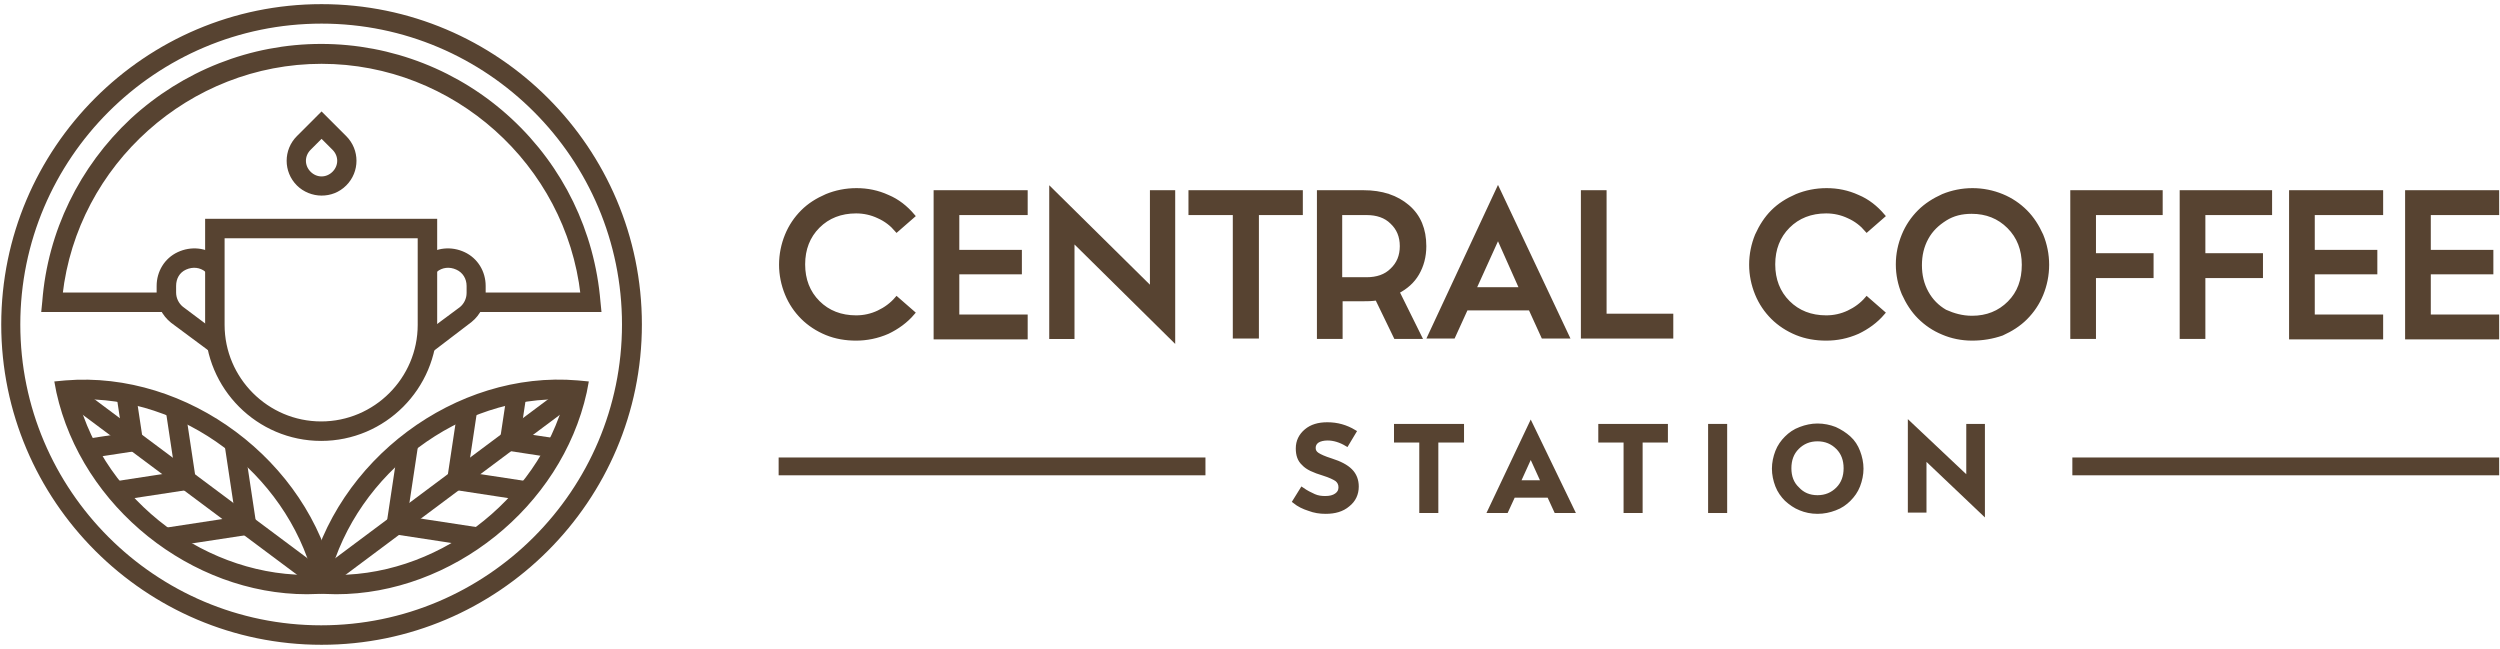 <?xml version="1.0" encoding="UTF-8"?> <svg xmlns="http://www.w3.org/2000/svg" xmlns:xlink="http://www.w3.org/1999/xlink" version="1.1" id="Шар_1" x="0px" y="0px" viewBox="0 0 603.3 156.6" style="enable-background:new 0 0 603.3 156.6;" xml:space="preserve"> <style type="text/css"> .st0{fill:#574331;stroke:#574331;stroke-miterlimit:10;} </style> <g> <g> <g> <path class="st0" d="M206.6,81.7c-2.5,0-4.9-0.4-7.1-1.3s-4.2-2.2-5.8-3.8c-1.6-1.6-2.9-3.5-3.8-5.7s-1.4-4.6-1.4-7 c0-2.5,0.5-4.9,1.4-7.1c0.9-2.2,2.2-4.1,3.8-5.7c1.6-1.6,3.5-2.8,5.8-3.8c2.2-0.9,4.6-1.4,7.2-1.4c2.6,0,5.1,0.5,7.5,1.6 c2.4,1,4.4,2.6,6.1,4.6l-3.9,3.4c-1.2-1.4-2.6-2.5-4.4-3.3c-1.7-0.8-3.5-1.2-5.4-1.2c-3.7,0-6.8,1.2-9.2,3.6s-3.6,5.5-3.6,9.2 c0,3.7,1.2,6.8,3.6,9.2c2.4,2.4,5.5,3.6,9.2,3.6c1.9,0,3.7-0.4,5.4-1.2s3.2-1.9,4.4-3.3l3.9,3.4c-1.7,2-3.8,3.5-6.1,4.6 C211.7,81.2,209.1,81.7,206.6,81.7z"></path> <path class="st0" d="M225.8,46.4h21.7v5H231v9.4h15.1v4.9H231v10.7h16.5v5h-21.7V46.4z"></path> <path class="st0" d="M278,46.4h5.1v35.4l-24.3-24v23.5h-5.1V45.9l24.3,24V46.4z"></path> <path class="st0" d="M303.3,51.4v29.8H298V51.4h-10.7v-5h26.6v5C313.9,51.4,303.3,51.4,303.3,51.4z"></path> <path class="st0" d="M343.7,59.4c0,2.5-0.6,4.7-1.7,6.6c-1.1,1.9-2.7,3.3-4.8,4.4l5.4,10.9h-5.8l-4.5-9.3 c-1.3,0.2-2.4,0.2-3.3,0.2h-5.5v9.1h-5.2V46.4H329c4.5,0,8,1.2,10.7,3.5S343.7,55.4,343.7,59.4z M329.8,51.4h-6.4v16h6.4 c2.5,0,4.6-0.7,6.1-2.2c1.6-1.5,2.4-3.4,2.4-5.8c0-2.4-0.8-4.3-2.4-5.8C334.4,52.1,332.3,51.4,329.8,51.4z"></path> <path class="st0" d="M361.5,45.8l16.7,35.4h-5.8l-3.1-6.8h-15.5l-3.1,6.8H345L361.5,45.8z M361.5,57l-5.8,12.8h11.5L361.5,57z"></path> <path class="st0" d="M382,46.4h5.2v29.8h16.1v5H382V46.4z"></path> <path class="st0" d="M440.7,81.7c-2.5,0-4.9-0.4-7.1-1.3s-4.2-2.2-5.8-3.8c-1.6-1.6-2.9-3.5-3.8-5.7c-0.9-2.2-1.4-4.6-1.4-7 c0-2.5,0.5-4.9,1.4-7.1c1-2.2,2.2-4.1,3.8-5.7c1.6-1.6,3.5-2.8,5.8-3.8c2.2-0.9,4.6-1.4,7.2-1.4c2.6,0,5.1,0.5,7.5,1.6 c2.4,1,4.4,2.6,6.1,4.6l-3.9,3.4c-1.2-1.4-2.6-2.5-4.4-3.3c-1.7-0.8-3.5-1.2-5.4-1.2c-3.7,0-6.8,1.2-9.2,3.6s-3.6,5.5-3.6,9.2 c0,3.7,1.2,6.8,3.6,9.2c2.4,2.4,5.5,3.6,9.2,3.6c1.9,0,3.7-0.4,5.4-1.2s3.2-1.9,4.4-3.3l3.9,3.4c-1.7,2-3.8,3.5-6.1,4.6 C445.8,81.2,443.3,81.7,440.7,81.7z"></path> <path class="st0" d="M475.9,81.7c-2.5,0-4.9-0.5-7-1.4c-2.2-0.9-4.1-2.2-5.7-3.8s-2.8-3.5-3.8-5.7c-0.9-2.2-1.4-4.5-1.4-7 s0.5-4.8,1.4-7c0.9-2.2,2.2-4.1,3.8-5.7c1.6-1.6,3.5-2.8,5.7-3.8c2.2-0.9,4.6-1.4,7.1-1.4c2.5,0,4.9,0.5,7.1,1.4s4.1,2.2,5.7,3.8 c1.6,1.6,2.8,3.5,3.8,5.7c0.9,2.2,1.4,4.6,1.4,7.1c0,2.5-0.5,4.9-1.4,7.1c-0.9,2.2-2.2,4.1-3.8,5.7c-1.6,1.6-3.5,2.8-5.7,3.8 C480.8,81.3,478.4,81.7,475.9,81.7z M475.9,76.7c3.6,0,6.6-1.2,9-3.6c2.4-2.4,3.5-5.5,3.5-9.2s-1.2-6.8-3.6-9.2 c-2.4-2.4-5.4-3.6-9-3.6c-2.4,0-4.5,0.5-6.4,1.7s-3.4,2.6-4.5,4.6s-1.6,4.2-1.6,6.6c0,2.4,0.5,4.6,1.6,6.6c1.1,2,2.6,3.5,4.5,4.6 C471.4,76.1,473.5,76.7,475.9,76.7z"></path> <path class="st0" d="M500.1,46.4h21.3v5h-16.1v10.2h13.9v5h-13.9v14.7h-5.2V46.4z"></path> <path class="st0" d="M526.5,46.4h21.3v5h-16.1v10.2h13.9v5h-13.9v14.7h-5.2L526.5,46.4L526.5,46.4z"></path> <path class="st0" d="M552.9,46.4h21.7v5h-16.5v9.4h15.1v4.9h-15.1v10.7h16.5v5h-21.7V46.4z"></path> <path class="st0" d="M580.9,46.4h21.7v5h-16.5v9.4h15.1v4.9h-15.1v10.7h16.5v5h-21.7V46.4z"></path> </g> <g> <path class="st0" d="M319.9,123.5c-1.4,0-2.7-0.2-4-0.7c-1.3-0.4-2.5-1-3.5-1.8l1.8-2.9c1,0.7,2,1.2,2.9,1.6s1.8,0.5,2.7,0.5 c1.1,0,2-0.2,2.7-0.7s1-1.1,1-1.9c0-0.8-0.3-1.4-0.9-1.9c-0.6-0.4-1.6-0.9-3.2-1.4c-2.3-0.7-3.9-1.4-4.8-2.4 c-1-0.9-1.4-2.1-1.4-3.7c0-1.7,0.7-3.1,2-4.2c1.3-1.1,3-1.6,5.1-1.6c2.4,0,4.5,0.6,6.5,1.8l-1.8,3c-1.5-0.9-3.1-1.4-4.6-1.4 c-1,0-1.9,0.2-2.5,0.6c-0.6,0.4-0.9,1-0.9,1.7c0,0.7,0.3,1.2,0.9,1.6c0.6,0.4,1.7,0.9,3.3,1.4c2.2,0.7,3.7,1.5,4.7,2.5 c1,1,1.5,2.3,1.5,3.8c0,1.8-0.7,3.3-2.1,4.4C323.9,123,322.1,123.5,319.9,123.5z"></path> <path class="st0" d="M346.6,106.3v17H343v-17h-6.1v-3.5h15.9v3.5H346.6z"></path> <path class="st0" d="M369.4,102.4l10.1,20.9h-4l-1.7-3.7h-8.6l-1.7,3.7h-4L369.4,102.4z M369.4,109.8l-3,6.6h6L369.4,109.8z"></path> <path class="st0" d="M395.9,106.3v17h-3.6v-17h-6.1v-3.5H402v3.5H395.9z"></path> <path class="st0" d="M416.3,102.8v20.5h-3.6v-20.5H416.3z"></path> <path class="st0" d="M438.6,123.5c-1.5,0-2.9-0.3-4.1-0.8c-1.3-0.5-2.4-1.3-3.4-2.2c-0.9-0.9-1.7-2-2.2-3.3 c-0.5-1.3-0.8-2.7-0.8-4.1s0.3-2.8,0.8-4.1c0.5-1.3,1.3-2.4,2.2-3.3c0.9-0.9,2-1.7,3.4-2.2c1.3-0.5,2.7-0.8,4.1-0.8 c1.5,0,2.9,0.3,4.2,0.8c1.3,0.6,2.4,1.3,3.4,2.2s1.7,2,2.2,3.3c0.5,1.3,0.8,2.7,0.8,4.1s-0.3,2.8-0.8,4.1 c-0.5,1.3-1.3,2.4-2.2,3.3c-0.9,0.9-2,1.7-3.4,2.2C441.5,123.2,440.1,123.5,438.6,123.5z M438.6,120c2,0,3.6-0.7,4.9-2 s1.9-3,1.9-5c0-2-0.6-3.7-1.9-5c-1.3-1.3-2.9-2-4.9-2c-2,0-3.6,0.7-4.9,2s-1.9,3-1.9,5c0,2,0.6,3.7,2,5 C435,119.3,436.6,120,438.6,120z"></path> <path class="st0" d="M475,102.8h3.5v20.9l-14.1-13.4v12.9h-3.5v-20.9l14.1,13.3L475,102.8L475,102.8z"></path> </g> <rect x="188.4" y="110.9" class="st0" width="102" height="3.3"></rect> <rect x="500.6" y="110.9" class="st0" width="102" height="3.3"></rect> </g> <g> <g> <g> <g> <path class="st0" d="M81.1,142.9c-1.5,0-3-0.1-4.5-0.2l-2.1-0.2l0.4-2.1c6.4-29,35.3-50.6,64.5-48.1l2.1,0.2l-0.4,2.1 C135,122.1,108.7,142.9,81.1,142.9z M79,139.2c26,1.1,51.2-17.8,57.9-43.3C110.9,94.8,85.7,113.7,79,139.2z"></path> <g> <rect x="68.6" y="115.9" transform="matrix(0.801 -0.598 0.598 0.801 -49.077 87.789)" class="st0" width="78.1" height="3.7"></rect> <rect x="87.3" y="115.2" transform="matrix(0.149 -0.989 0.989 0.149 -33.136 195.51)" class="st0" width="19.5" height="3.7"></rect> <rect x="103" y="105.6" transform="matrix(0.149 -0.989 0.989 0.149 -11.357 201.663)" class="st0" width="17" height="3.7"></rect> <rect x="118.3" y="99.2" transform="matrix(0.149 -0.989 0.989 0.149 5.411 208.438)" class="st0" width="11" height="3.7"></rect> <rect x="103.3" y="118.5" transform="matrix(0.151 -0.989 0.989 0.151 -37.398 212.728)" class="st0" width="3.7" height="19.3"></rect> <rect x="116.7" y="108.8" transform="matrix(0.151 -0.989 0.989 0.151 -15.137 216.766)" class="st0" width="3.7" height="16.8"></rect> <rect x="126.5" y="101.9" transform="matrix(0.151 -0.989 0.989 0.151 2.924 218.03)" class="st0" width="3.7" height="10.8"></rect> </g> </g> </g> <g> <g> <path class="st0" d="M74.1,142.9c-27.6,0-53.9-20.8-60-48.3l-0.4-2.1l2.1-0.2c29.2-2.4,58.2,19.2,64.5,48.1l0.4,2.1l-2.1,0.2 C77.1,142.8,75.6,142.9,74.1,142.9z M18.2,95.9c6.7,25.5,31.9,44.3,57.9,43.3C69.4,113.7,44.2,94.8,18.2,95.9z"></path> <g> <rect x="45.7" y="78.7" transform="matrix(0.598 -0.801 0.801 0.598 -75.279 85.374)" class="st0" width="3.7" height="78.1"></rect> <rect x="56.2" y="107.2" transform="matrix(0.989 -0.149 0.149 0.989 -16.808 9.977)" class="st0" width="3.7" height="19.5"></rect> <rect x="41.8" y="98.9" transform="matrix(0.989 -0.149 0.149 0.989 -15.54 7.711)" class="st0" width="3.7" height="17"></rect> <rect x="29.5" y="95.6" transform="matrix(0.989 -0.149 0.149 0.989 -14.731 5.802)" class="st0" width="3.7" height="11"></rect> <rect x="40.4" y="126.3" transform="matrix(0.989 -0.151 0.151 0.989 -18.727 8.992)" class="st0" width="19.3" height="3.7"></rect> <rect x="28.1" y="115.3" transform="matrix(0.989 -0.151 0.151 0.989 -17.234 6.837)" class="st0" width="16.8" height="3.7"></rect> <rect x="21.3" y="105.5" transform="matrix(0.989 -0.151 0.151 0.989 -15.858 5.255)" class="st0" width="10.8" height="3.7"></rect> </g> </g> </g> </g> <path class="st0" d="M77.6,155.1c-42.3,0-76.8-34.5-76.8-76.8S35.2,1.5,77.6,1.5s76.8,34.5,76.8,76.8S119.9,155.1,77.6,155.1z M77.6,5.2C37.2,5.2,4.4,38,4.4,78.3s32.8,73.1,73.1,73.1s73.1-32.8,73.1-73.1S117.9,5.2,77.6,5.2z"></path> <path class="st0" d="M144.6,74.8h-29.7v-3.7h25.7c-3.6-31.7-30.9-56.2-63-56.2s-59.4,24.5-63,56.2h26.1v3.7H10.5l0.2-2 C12,56,19.6,40.5,31.9,29c12.5-11.5,28.7-17.9,45.6-17.9s33.2,6.4,45.6,17.9c12.4,11.5,19.9,27,21.3,43.8L144.6,74.8z"></path> <g> <path class="st0" d="M77.6,46.7c-2,0-4.1-0.8-5.6-2.3c-3.1-3.1-3.1-8.1,0-11.2l5.6-5.6l5.6,5.6c3.1,3.1,3.1,8.1,0,11.2 C81.6,46,79.6,46.7,77.6,46.7z M77.6,32.8l-3,3c-1.7,1.7-1.7,4.3,0,6s4.3,1.7,6,0s1.7-4.3,0-6L77.6,32.8z"></path> <g> <path class="st0" d="M104.2,84.4l-2.2-3l9.3-6.9c1.1-0.9,1.8-2.3,1.8-3.8V69c0-1.9-1-3.6-2.8-4.4s-3.7-0.6-5.2,0.6l-2.3-2.9 c2.6-2.1,6.1-2.4,9.1-1s4.8,4.4,4.8,7.7v1.6c0,2.6-1.2,5.1-3.2,6.7L104.2,84.4z"></path> <path class="st0" d="M50.9,84.4l-9.3-6.9c-2.1-1.7-3.3-4.1-3.3-6.8V69c0-3.3,1.8-6.3,4.8-7.7c3-1.4,6.5-1.1,9.1,1l-2.3,2.9 c-1.5-1.2-3.4-1.4-5.2-0.6S42,67.1,42,69v1.6c0,1.5,0.7,2.9,1.8,3.8l9.2,6.9L50.9,84.4z"></path> <path class="st0" d="M77.5,105.9C62.3,105.9,50,93.5,50,78.4V53.3h55v25.1C105,93.5,92.7,105.9,77.5,105.9z M53.7,57v21.4 c0,13.1,10.7,23.8,23.8,23.8s23.8-10.7,23.8-23.8V57H53.7z"></path> </g> </g> </g> </g> </svg> 